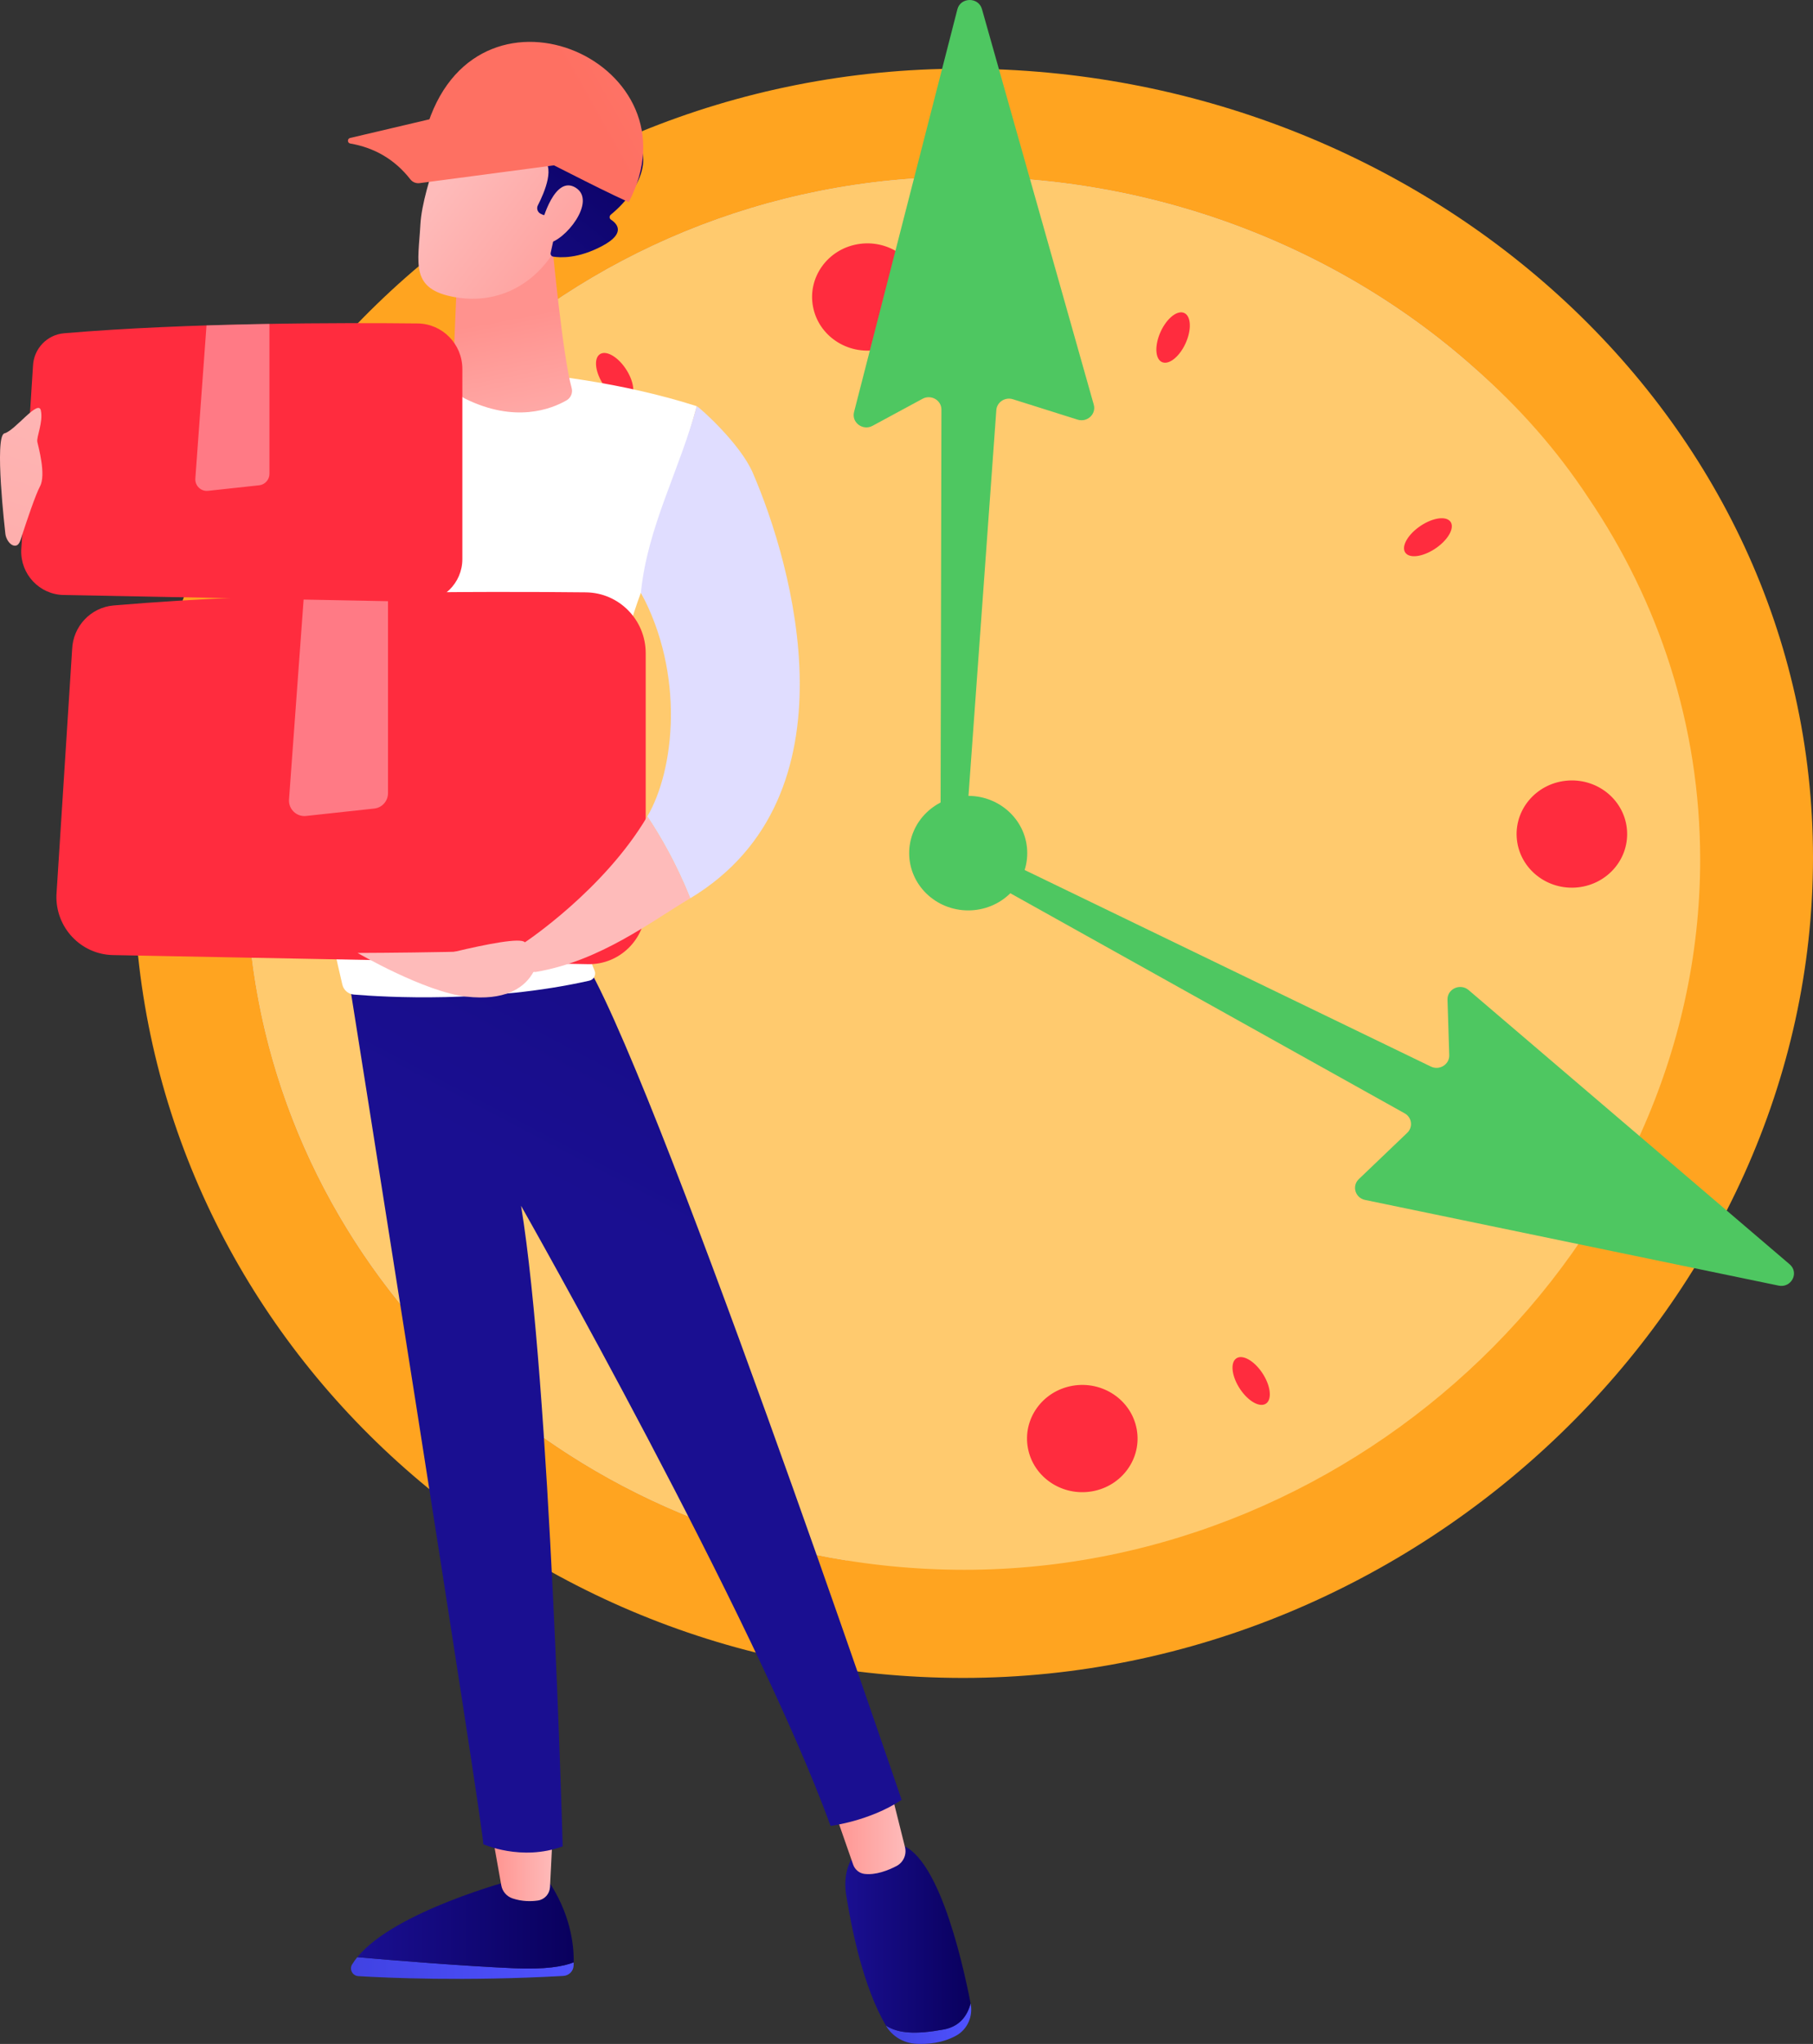 <svg xmlns="http://www.w3.org/2000/svg" width="142" height="160" viewBox="0 0 142 160" fill="none"><rect x="0" y="0" width="142" height="160" fill="#333333" stroke="none"/><path d="M10.476 68.362C10.476 103.149 39.559 131.349 75.435 131.349C111.311 131.349 142 101.917 142 67.13C142 32.344 111.311 5.376 75.435 5.376C39.559 5.376 10.476 33.575 10.476 68.362Z" fill="#FFA420"></path><path d="M19.315 68.362C19.315 38.251 44.489 13.84 75.543 13.84C92.359 13.84 107.856 20.688 118.534 31.746L75.22 66.692L66.315 122.149C39.652 117.88 19.315 95.426 19.315 68.362Z" fill="#BDD0FB"></path><path d="M75.543 13.84C90.863 13.84 105.091 19.523 115.575 28.895C118.964 31.853 121.933 35.218 124.372 38.917C129.917 47.079 133.162 56.774 133.162 67.296C133.162 97.407 106.597 122.884 75.543 122.884C44.489 122.884 19.314 98.474 19.314 68.362C19.314 38.251 44.489 13.84 75.543 13.84Z" fill="#FFCA6E"></path><path d="M118.793 65.535C118.932 67.849 120.979 69.616 123.366 69.481C125.753 69.346 127.575 67.361 127.436 65.047C127.298 62.732 125.25 60.965 122.863 61.1C120.476 61.235 118.654 63.221 118.793 65.535Z" fill="#FF2C3E"></path><path opacity="0.78" d="M25.268 70.813C25.406 73.128 27.454 74.895 29.841 74.76C32.228 74.625 34.05 72.639 33.911 70.325C33.772 68.01 31.724 66.243 29.337 66.378C26.951 66.513 25.128 68.499 25.268 70.812V70.813Z" fill="white"></path><path d="M83.991 108.481C81.639 108.898 80.081 111.084 80.51 113.365C80.939 115.646 83.195 117.157 85.547 116.741C87.899 116.324 89.457 114.138 89.027 111.857C88.598 109.576 86.343 108.065 83.991 108.481Z" fill="#FF2C3E"></path><path d="M67.158 19.119C64.805 19.536 63.247 21.722 63.677 24.003C64.106 26.284 66.362 27.794 68.714 27.378C71.066 26.961 72.624 24.775 72.194 22.494C71.765 20.214 69.51 18.703 67.158 19.119V19.119Z" fill="#FF2C3E"></path><path opacity="0.78" d="M53.214 110.881C52.774 111.957 52.884 112.965 53.459 113.131C54.034 113.298 54.858 112.561 55.298 111.485C55.737 110.408 55.628 109.401 55.053 109.233C54.477 109.067 53.654 109.804 53.214 110.88V110.881Z" fill="white"></path><path d="M90.839 26.121C90.399 27.197 90.509 28.205 91.084 28.371C91.66 28.538 92.483 27.801 92.923 26.725C93.362 25.648 93.253 24.641 92.677 24.473C92.102 24.307 91.279 25.044 90.839 26.12V26.121Z" fill="#FF2C3E"></path><path opacity="0.78" d="M33.569 94.768C32.617 95.466 32.17 96.383 32.573 96.815C32.975 97.248 34.074 97.032 35.026 96.334C35.978 95.636 36.423 94.719 36.021 94.287C35.618 93.855 34.52 94.07 33.568 94.768H33.569Z" fill="white"></path><path d="M111.111 41.272C110.159 41.97 109.713 42.887 110.115 43.319C110.518 43.752 111.616 43.536 112.568 42.838C113.521 42.139 113.966 41.223 113.564 40.791C113.161 40.358 112.063 40.574 111.111 41.272Z" fill="#FF2C3E"></path><path opacity="0.78" d="M31.101 46.776C30.023 46.279 28.979 46.317 28.769 46.863C28.558 47.409 29.262 48.255 30.34 48.752C31.417 49.25 32.462 49.211 32.672 48.666C32.883 48.12 32.179 47.274 31.102 46.777L31.101 46.776Z" fill="white"></path><path opacity="0.78" d="M115.798 88.854C114.72 88.357 113.675 88.395 113.465 88.941C113.254 89.486 113.958 90.332 115.036 90.829C116.114 91.328 117.158 91.288 117.368 90.743C117.578 90.197 116.875 89.351 115.797 88.854H115.798Z" fill="white"></path><path d="M48.996 28.849C48.342 27.88 47.428 27.388 46.956 27.749C46.484 28.109 46.633 29.186 47.288 30.154C47.942 31.122 48.856 31.615 49.328 31.255C49.8 30.894 49.651 29.817 48.996 28.849Z" fill="#FF2C3E"></path><path d="M98.85 107.452C98.195 106.484 97.281 105.991 96.81 106.352C96.338 106.712 96.486 107.789 97.141 108.757C97.796 109.726 98.709 110.218 99.181 109.857C99.653 109.497 99.504 108.42 98.85 107.452Z" fill="#FF2C3E"></path><path d="M77.294 66.673L112.07 83.491C112.744 83.816 113.532 83.327 113.509 82.597L113.373 78.257C113.346 77.413 114.371 76.945 115.026 77.503L140.17 98.97C140.939 99.627 140.307 100.846 139.304 100.638L106.919 93.933C106.144 93.773 105.864 92.842 106.428 92.302L110.219 88.677C110.688 88.229 110.587 87.471 110.017 87.153L76.353 68.374C75.884 68.113 75.716 67.536 75.975 67.075C76.231 66.619 76.814 66.442 77.294 66.674V66.673Z" fill="#4EC761"></path><path d="M73.666 65.016L73.735 32.046C73.724 31.316 72.913 30.862 72.255 31.218L68.343 33.332C67.583 33.744 66.682 33.076 66.892 32.256L74.984 0.732C75.231 -0.232 76.638 -0.248 76.909 0.71L85.667 31.676C85.876 32.417 85.153 33.087 84.399 32.849L79.335 31.253C78.709 31.056 78.062 31.491 78.033 32.129L75.656 65.044C75.633 65.568 75.182 65.977 74.641 65.966C74.105 65.955 73.675 65.535 73.666 65.016V65.016Z" fill="#4EC761"></path><path d="M75.834 71.267C78.387 71.267 80.457 69.26 80.457 66.784C80.457 64.308 78.387 62.301 75.834 62.301C73.28 62.301 71.21 64.308 71.21 66.784C71.21 69.26 73.28 71.267 75.834 71.267Z" fill="#4EC761"></path><path d="M27.983 153.211C30.971 153.471 36.158 153.893 40.247 154.074C42.705 154.183 44.12 153.941 44.935 153.612C44.934 153.705 44.931 153.792 44.927 153.873C44.908 154.306 44.558 154.652 44.123 154.677C36.398 155.111 30.253 154.827 28.065 154.693C27.613 154.665 27.344 154.171 27.575 153.783C27.69 153.589 27.831 153.399 27.983 153.211V153.211Z" fill="url(#paint0_linear_42_3226)"></path><path d="M40.247 154.075C36.158 153.894 30.971 153.472 27.983 153.212C30.921 149.585 40.247 147.139 40.247 147.139H42.881C44.692 149.767 44.955 152.269 44.935 153.614C44.12 153.942 42.705 154.184 40.247 154.076V154.075Z" fill="url(#paint1_linear_42_3226)"></path><path d="M43.324 142.812L43.078 147.72C43.051 148.252 42.656 148.698 42.127 148.774C41.601 148.85 40.896 148.86 40.148 148.61C39.689 148.456 39.347 148.066 39.263 147.59L38.411 142.813H43.324V142.812Z" fill="url(#paint2_linear_42_3226)"></path><path d="M73.893 158.873C75.189 158.638 75.775 157.763 76.021 156.827C76.023 156.835 76.024 156.844 76.026 156.852C76.217 157.84 75.775 158.863 74.891 159.35C73.823 159.938 72.655 160.038 71.749 159.989C70.776 159.937 69.883 159.414 69.392 158.576L69.385 158.563C70.362 159.191 71.732 159.265 73.894 158.873L73.893 158.873Z" fill="url(#paint3_linear_42_3226)"></path><path d="M67.783 144.324H69.955C73.264 144.236 75.341 153.312 76.021 156.827C75.776 157.763 75.189 158.638 73.893 158.873C71.732 159.266 70.361 159.191 69.385 158.563C67.598 155.504 66.711 151.024 66.286 148.409C65.801 145.435 67.783 144.324 67.783 144.324H67.783Z" fill="url(#paint4_linear_42_3226)"></path><path d="M69.676 139.769L70.882 144.596C71.03 145.188 70.749 145.8 70.205 146.081C69.53 146.429 68.58 146.796 67.707 146.69C67.296 146.64 66.955 146.349 66.82 145.96L65.049 140.881L69.677 139.769H69.676Z" fill="url(#paint5_linear_42_3226)"></path><path d="M27.247 76.188C27.247 76.188 38.026 143.989 37.848 144.362C37.848 144.362 40.825 145.723 44.071 144.535C44.071 144.535 43.096 108.291 40.812 94.394C40.812 94.394 59.208 126.79 65.049 142.931C65.049 142.931 68.096 142.566 70.618 140.895C70.618 140.895 50.812 82.585 45.527 74.818L27.247 76.188Z" fill="url(#paint6_linear_42_3226)"></path><path d="M25.547 28.846C24.777 28.892 24.018 29.04 23.29 29.294C15.391 32.048 9.187 31.355 4.418 29.187C3.312 30.664 1.532 33.735 0.757 38.898C9.438 45.4 20.355 43.687 23.925 42.883C22.99 49.861 22.999 60.9 26.815 77.083C26.916 77.507 27.277 77.82 27.712 77.856C30.151 78.059 38.314 78.541 46.162 76.767C46.515 76.688 46.707 76.307 46.567 75.975L46.496 75.806C45.842 74.257 45.549 72.581 45.643 70.903C45.928 65.805 47.291 54.287 50.196 46.393C50.364 46.681 50.522 46.964 50.675 47.246C51.201 42.054 53.177 36.947 54.572 31.797C43.207 28.162 29.691 28.602 25.547 28.846H25.547Z" fill="white"></path><path d="M43.279 19.419C43.279 19.419 44.073 27.866 44.772 30.366C44.878 30.745 44.714 31.145 44.372 31.341C43.185 32.023 40.34 33.136 36.447 31.216C35.817 30.906 35.437 30.244 35.467 29.544L35.81 21.38L43.279 19.419Z" fill="url(#paint7_linear_42_3226)"></path><path d="M35.638 8.611C35.638 8.611 33.099 14.482 32.928 17.562C32.757 20.644 32.098 22.643 35.638 23.264C39.179 23.884 42.161 22.109 43.777 19.04C43.777 19.04 46.309 14.31 45.741 12.374C45.172 10.437 35.638 8.611 35.638 8.611Z" fill="url(#paint8_linear_42_3226)"></path><path d="M42.568 16.833L42.366 16.744C42.109 16.63 41.999 16.323 42.128 16.072C42.628 15.101 43.601 12.877 42.343 12.358C41.159 11.869 39.877 11.595 38.659 11.203C37.529 10.838 35.333 10.457 34.743 9.257C34.573 8.91 34.76 8.5 34.944 8.161C35.288 7.524 35.632 6.887 35.976 6.251C36.267 5.713 36.568 5.162 37.031 4.765C38.093 3.856 39.358 4.653 40.532 4.872C44.9 5.683 47.788 7.462 47.86 10.499C47.864 10.692 48.068 10.8 48.232 10.699C48.554 10.501 49.07 10.408 49.761 10.992C50.96 12.007 50.469 14.64 47.84 16.805C47.715 16.908 47.716 17.105 47.851 17.193C48.328 17.505 49.039 18.248 47.197 19.239C45.292 20.263 43.871 20.179 43.323 20.088C43.187 20.066 43.099 19.933 43.129 19.797L43.713 17.128C43.747 16.977 43.632 16.834 43.478 16.834H42.568L42.568 16.833Z" fill="url(#paint9_linear_42_3226)"></path><path d="M42.457 17.396C42.457 17.396 43.426 13.646 45.097 14.698C46.768 15.75 44.229 18.9 42.886 19.04L42.457 17.396Z" fill="url(#paint10_linear_42_3226)"></path><path d="M33.538 9.609C37.692 -2.783 54.925 5.029 49.243 15.826C43.277 13.108 36.328 8.752 33.538 9.609Z" fill="url(#paint11_linear_42_3226)"></path><path d="M43.695 12.903L32.864 14.336C32.588 14.372 32.314 14.261 32.142 14.041C30.892 12.445 29.299 11.559 27.433 11.235C27.197 11.194 27.189 10.854 27.423 10.8L33.956 9.264C33.963 9.262 33.971 9.261 33.978 9.261C37.312 8.975 40.55 10.491 43.754 12.646C43.86 12.718 43.822 12.886 43.694 12.903H43.695Z" fill="url(#paint12_linear_42_3226)"></path><path d="M46.051 75.476C48.535 75.524 50.574 73.51 50.574 71.01V51.135C50.574 48.523 48.488 46.399 45.893 46.37C38.106 46.285 22.044 46.281 8.903 47.395C7.109 47.547 5.715 49.026 5.649 50.836L4.421 70.051C4.33 72.593 6.326 74.716 8.854 74.765L46.05 75.476H46.051Z" fill="#FF2C3E"></path><path opacity="0.37" d="M29.314 63.294L23.968 63.874C23.221 63.955 22.582 63.334 22.637 62.579L23.806 46.576C26.047 46.504 28.258 46.452 30.39 46.416V62.088C30.39 62.708 29.926 63.228 29.314 63.294V63.294Z" fill="white"></path><path d="M32.827 47.109C34.686 47.144 36.213 45.637 36.213 43.766V28.887C36.213 26.932 34.651 25.342 32.709 25.32C26.88 25.256 14.856 25.253 5.018 26.088C3.676 26.202 2.631 27.309 2.583 28.664L1.663 43.049C1.595 44.951 3.09 46.541 4.982 46.577L32.827 47.109L32.827 47.109Z" fill="#FF2C3E"></path><path opacity="0.37" d="M20.298 37.989L16.296 38.423C15.736 38.484 15.258 38.02 15.3 37.454L16.174 25.474C17.852 25.421 19.507 25.382 21.104 25.354V37.087C21.104 37.55 20.757 37.939 20.298 37.99L20.298 37.989Z" fill="white"></path><path d="M0.35 33.923C1.168 33.72 3.005 31.219 3.201 32.133C3.396 33.047 2.842 34.206 2.924 34.594C3.006 34.983 3.623 37.16 3.133 38.073C2.779 38.732 2.085 40.805 1.726 41.908C1.607 42.275 1.51 42.758 1.129 42.715C0.749 42.672 0.454 42.157 0.419 41.773C0.404 41.62 -0.469 34.125 0.349 33.923H0.35Z" fill="url(#paint13_linear_42_3226)"></path><path d="M58.959 37.008C57.952 34.682 54.741 31.85 54.573 31.796C53.178 36.947 50.723 41.201 50.196 46.393C53.639 52.756 52.849 60.26 50.7 63.909C51.757 65.489 52.993 67.64 54.064 70.317C67.3 62.344 62.061 44.172 58.959 37.009L58.959 37.008Z" fill="#E0DDFF"></path><path d="M41.958 76.086L30.498 75.835C30.498 75.835 40.491 72.993 41.111 73.766C41.111 73.766 47.306 69.671 50.7 63.909C51.757 65.489 52.993 67.641 54.064 70.317C51.021 72.115 47.024 75.237 41.958 76.086H41.958Z" fill="url(#paint14_linear_42_3226)"></path><path d="M42.281 74.089C42.281 74.089 42.517 78.684 36.523 78.017C33.266 77.654 28.007 74.597 28.007 74.597C28.007 74.597 41.715 74.561 42.281 74.089Z" fill="url(#paint15_linear_42_3226)"></path><defs><linearGradient id="paint0_linear_42_3226" x1="44.935" y1="154.061" x2="27.491" y2="154.061" gradientUnits="userSpaceOnUse"><stop stop-color="#4F52FF"></stop><stop offset="1" stop-color="#4042E2"></stop></linearGradient><linearGradient id="paint1_linear_42_3226" x1="44.935" y1="150.62" x2="27.983" y2="150.62" gradientUnits="userSpaceOnUse"><stop stop-color="#09005D"></stop><stop offset="1" stop-color="#1A0F91"></stop></linearGradient><linearGradient id="paint2_linear_42_3226" x1="43.324" y1="145.816" x2="38.411" y2="145.816" gradientUnits="userSpaceOnUse"><stop stop-color="#FEBBBA"></stop><stop offset="1" stop-color="#FF928E"></stop></linearGradient><linearGradient id="paint3_linear_42_3226" x1="76.07" y1="158.413" x2="69.385" y2="158.413" gradientUnits="userSpaceOnUse"><stop stop-color="#4F52FF"></stop><stop offset="1" stop-color="#4042E2"></stop></linearGradient><linearGradient id="paint4_linear_42_3226" x1="76.021" y1="151.719" x2="66.209" y2="151.719" gradientUnits="userSpaceOnUse"><stop stop-color="#09005D"></stop><stop offset="1" stop-color="#1A0F91"></stop></linearGradient><linearGradient id="paint5_linear_42_3226" x1="70.921" y1="143.238" x2="65.049" y2="143.238" gradientUnits="userSpaceOnUse"><stop stop-color="#FEBBBA"></stop><stop offset="1" stop-color="#FF928E"></stop></linearGradient><linearGradient id="paint6_linear_42_3226" x1="101.611" y1="6.816" x2="53.568" y2="98.429" gradientUnits="userSpaceOnUse"><stop stop-color="#09005D"></stop><stop offset="1" stop-color="#1A0F91"></stop></linearGradient><linearGradient id="paint7_linear_42_3226" x1="41.991" y1="38.441" x2="39.416" y2="25.005" gradientUnits="userSpaceOnUse"><stop stop-color="#FEBBBA"></stop><stop offset="1" stop-color="#FF928E"></stop></linearGradient><linearGradient id="paint8_linear_42_3226" x1="35.106" y1="13.778" x2="49.691" y2="24.868" gradientUnits="userSpaceOnUse"><stop stop-color="#FEBBBA"></stop><stop offset="1" stop-color="#FF928E"></stop></linearGradient><linearGradient id="paint9_linear_42_3226" x1="46.834" y1="6.106" x2="33.207" y2="23.541" gradientUnits="userSpaceOnUse"><stop stop-color="#09005D"></stop><stop offset="1" stop-color="#1A0F91"></stop></linearGradient><linearGradient id="paint10_linear_42_3226" x1="36.907" y1="11.41" x2="51.492" y2="22.5" gradientUnits="userSpaceOnUse"><stop stop-color="#FEBBBA"></stop><stop offset="1" stop-color="#FF928E"></stop></linearGradient><linearGradient id="paint11_linear_42_3226" x1="81.684" y1="-11.719" x2="45.912" y2="8.384" gradientUnits="userSpaceOnUse"><stop stop-color="#FF928E"></stop><stop offset="1" stop-color="#FE7062"></stop></linearGradient><linearGradient id="paint12_linear_42_3226" x1="80.543" y1="-13.747" x2="44.772" y2="6.355" gradientUnits="userSpaceOnUse"><stop stop-color="#FF928E"></stop><stop offset="1" stop-color="#FE7062"></stop></linearGradient><linearGradient id="paint13_linear_42_3226" x1="6.141" y1="22.582" x2="-15.581" y2="87.323" gradientUnits="userSpaceOnUse"><stop stop-color="#FEBBBA"></stop><stop offset="1" stop-color="#FF928E"></stop></linearGradient><linearGradient id="paint14_linear_42_3226" x1="-340.224" y1="-911.439" x2="-362.754" y2="-968.702" gradientUnits="userSpaceOnUse"><stop stop-color="#FEBBBA"></stop><stop offset="1" stop-color="#FF928E"></stop></linearGradient><linearGradient id="paint15_linear_42_3226" x1="39.634" y1="63.189" x2="62.164" y2="5.927" gradientUnits="userSpaceOnUse"><stop stop-color="#FEBBBA"></stop><stop offset="1" stop-color="#FF928E"></stop></linearGradient></defs></svg>